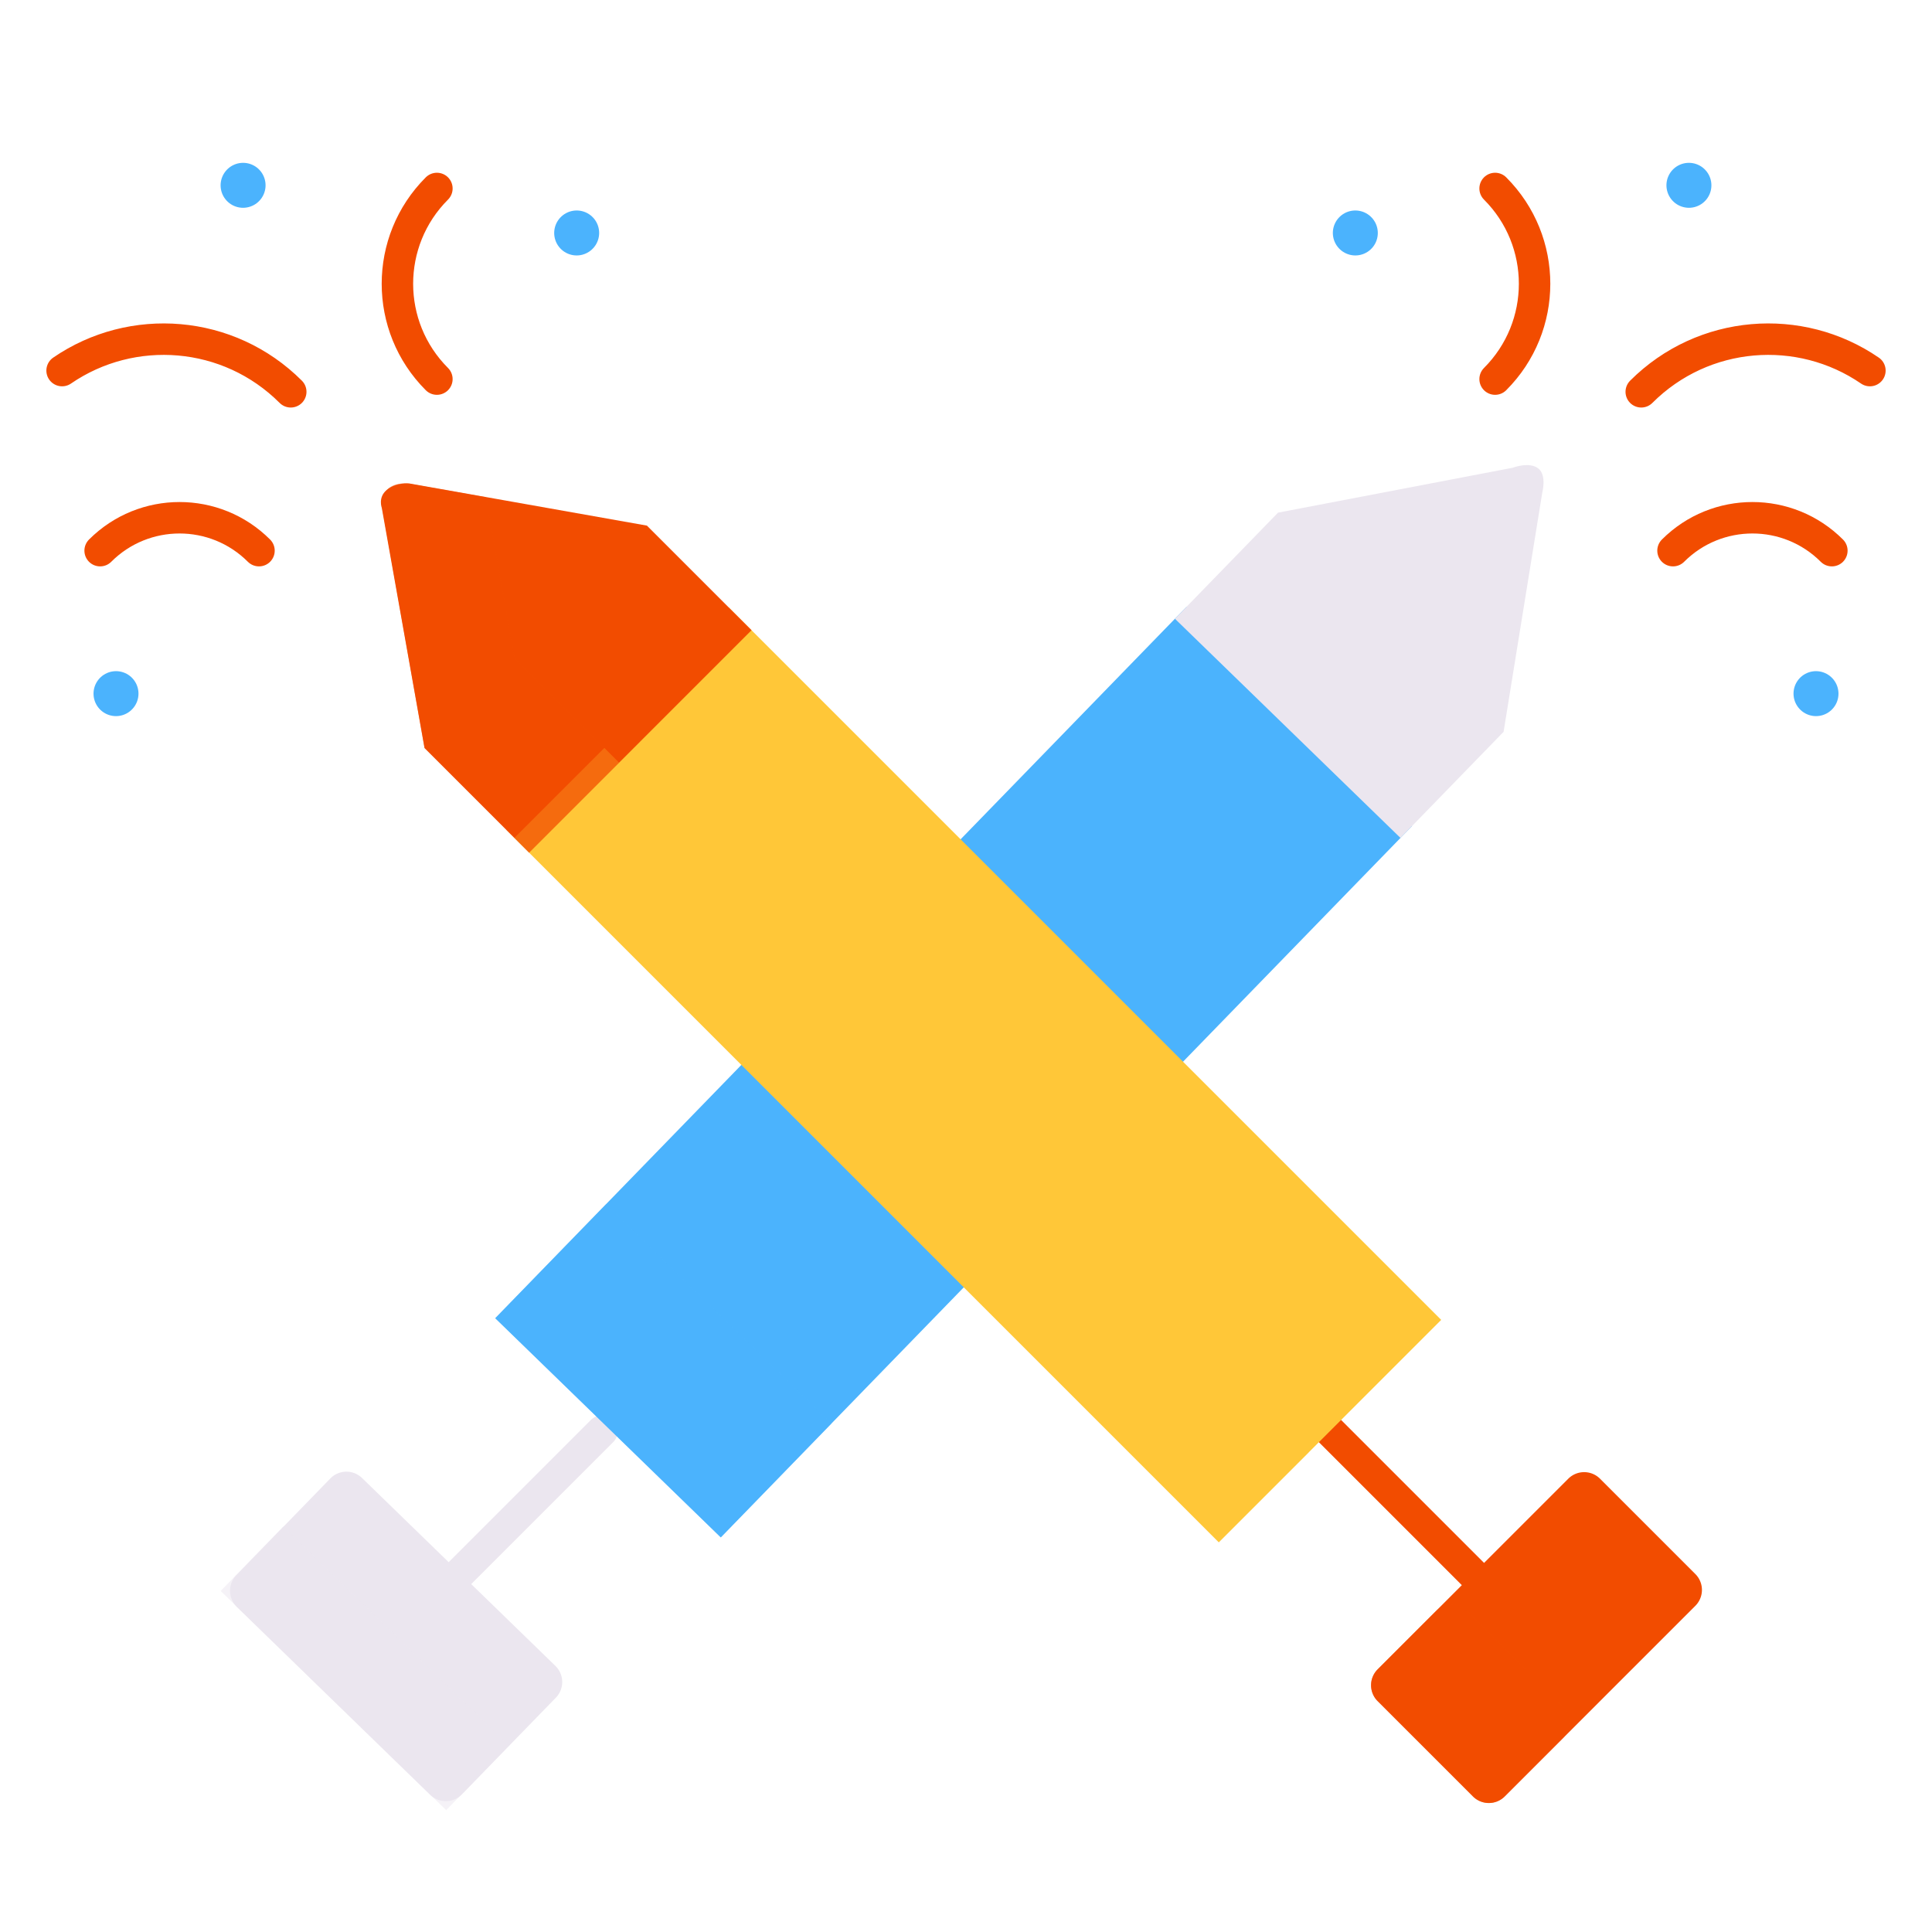<svg xmlns="http://www.w3.org/2000/svg" width="430" height="430" style="width:100%;height:100%;transform:translate3d(0,0,0);content-visibility:visible" viewBox="0 0 430 430"><defs><clipPath id="a"><path d="M0 0h430v430H0z"/></clipPath><clipPath id="c"><path d="M0 0h430v430H0z"/></clipPath><clipPath id="b"><path d="M0 0h430v430H0z"/></clipPath></defs><g clip-path="url(#a)"><g clip-path="url(#b)" style="display:block"><g fill="none" style="display:block"><path stroke="#F24C00" stroke-linecap="round" stroke-linejoin="round" stroke-width="7" d="M332.761 63.161" class="primary"/><path d="m415.186 168.385-.008-.008M404.902 15.248l-.008-.008m-116.238 1.614-.008-.008" class="secondary"/></g><g fill="none" stroke-linecap="round" stroke-linejoin="round" style="display:block"><path stroke="#F24C00" stroke-width="7" d="M372.358 122.558c9.763-9.763 25.593-9.763 35.356 0m-42.427-35.356c13.846-13.845 35.315-15.42 50.894-4.722m-83.42 1.894c11.716-11.716 11.716-30.71 0-42.426" class="primary"/><path stroke="#4BB3FD" stroke-width="10" d="m404.186 154.385-.008-.008M375.902 41.248l-.008-.008m-74.238 10.614-.008-.008" class="secondary"/></g><g fill="none" style="display:block"><path stroke="#F24C00" stroke-linecap="round" stroke-linejoin="round" stroke-width="7" d="M288.905 19.563" class="primary"/><path d="m401.096 92.22-.009-.005M341.516-49.226l-.01-.005M232.126-9.862l-.01-.004" class="secondary"/></g><g fill="none" style="display:block"><path stroke="#F24C00" stroke-linecap="round" stroke-linejoin="round" stroke-width="7" d="M97.239 63.161" class="primary"/><path d="m14.814 168.385.008-.008M25.098 15.248l.008-.008m116.238 1.614.008-.008" class="secondary"/></g><g fill="none" stroke-linecap="round" stroke-linejoin="round" style="display:block"><path stroke="#F24C00" stroke-width="7" d="M57.642 122.558c-9.763-9.763-25.593-9.763-35.356 0m42.427-35.356c-13.846-13.845-35.315-15.42-50.894-4.722m83.42 1.894c-11.716-11.716-11.716-30.71 0-42.426" class="primary"/><path stroke="#4BB3FD" stroke-width="10" d="m25.814 154.385.008-.008M54.098 41.248l.008-.008m74.238 10.614.008-.008" class="secondary"/></g><g fill="none" style="display:block"><path stroke="#F24C00" stroke-linecap="round" stroke-linejoin="round" stroke-width="7" d="M141.095 19.563" class="primary"/><path d="m28.904 92.22.009-.005M88.484-49.226l.01-.005m109.38 39.369.01-.004" class="secondary"/></g><g fill="none" stroke="#EBE6EF" stroke-width="7" style="display:block"><path d="M542.16 238.962" class="tertiary"/><path stroke-linecap="round" stroke-linejoin="round" d="m102.167 350.329 31.82-31.82" class="tertiary"/></g><g style="display:block"><path fill="#EBE6EF" d="M102.81 399.361a5 5 0 0 1-7.07.101l-43.03-41.814a5 5 0 0 1-.1-7.07l20.906-21.515a5 5 0 0 1 7.07-.101l43.03 41.814a5 5 0 0 1 .102 7.07z" class="tertiary"/><g opacity=".5" style="mix-blend-mode:multiply"><path fill="#EBE6EF" d="M165.558 791.07a5 5 0 0 1-7.07.102l-43.03-41.815a5 5 0 0 1-.102-7.07l20.907-21.515a5 5 0 0 1 7.07-.101l43.03 41.814a5 5 0 0 1 .102 7.07zM49.11 354.098l50.2 48.784 13.94-14.344-50.203-48.783z" class="tertiary" opacity="1"/></g></g><g style="display:block"><path fill="#4BB3FD" d="m160.423 342.173-50.201-48.783 153.87-158.344 50.2 48.783z" class="secondary"/><g opacity=".5" style="mix-blend-mode:multiply"><path fill="#4BB3FD" d="m160.424 342.173 24.64-25.356-50.203-48.783-24.64 25.355z" class="secondary" opacity="1"/></g><path fill="#EBE6EF" d="m311.699 186.495-50.2-48.782 22.948-23.615 52.207-9.987s3.782-1.473 5.797.213c1.815 1.52.808 5.316.808 5.316l-8.61 53.241-22.947 23.613z" class="tertiary"/></g><path fill="none" stroke="#F24C00" stroke-linecap="round" stroke-linejoin="round" stroke-width="7" d="M-106.066 28.934v-45" class="primary" style="display:block" transform="rotate(-45 498.842 -334.131)"/><g style="display:block"><path fill="#F24C00" d="M327.832 399.827a5 5 0 0 0 7.071 0l42.427-42.426a5 5 0 0 0 0-7.071l-21.213-21.214a5 5 0 0 0-7.072 0l-42.426 42.427a5 5 0 0 0 0 7.07z" class="primary"/><g opacity=".5" style="mix-blend-mode:multiply"><path fill="#F24C00" d="M327.83 399.826a5 5 0 0 0 7.071 0l12.929-12.929a5 5 0 0 0 0-7.07l-21.213-21.214a5 5 0 0 0-7.071 0l-12.929 12.93a5 5 0 0 0 0 7.07z" class="primary" opacity="1"/></g></g><g style="display:block"><path fill="#FFC738" d="m271.264 343.258 49.497-49.497-158.538-158.539-49.498 49.497z" class="quaternary"/><path fill="#F24C00" d="m167.268 140.268-23.284-23.283-52.862-9.379s-2.979-.327-5.113 1.497c-1.912 1.635-1.033 3.948-1.033 3.948l9.511 53.431 23.283 23.284z" class="primary"/><g opacity=".5" style="mix-blend-mode:multiply"><path fill="#FFC738" d="m291.262 323.258-20 20-156.776-156.776 20-20z" class="quaternary" opacity="1"/></g><g opacity=".5" style="mix-blend-mode:multiply"><path fill="#F24C00" d="M108.167 110.663 91.03 107.64s-2.79-.469-4.628 1.106c-1.649 1.414-1.387 4.051-1.387 4.051l9.474 53.685 23.283 23.283 20-20-23.283-23.283z" class="primary" opacity="1"/></g></g></g><g clip-path="url(#c)" style="display:none"><g fill="none" style="display:none"><path class="primary"/><path class="primary"/><path class="primary"/><path class="secondary"/><path class="secondary"/><path class="secondary"/></g><g fill="none" style="display:none"><path class="primary"/><path class="primary"/><path class="primary"/><path class="secondary"/><path class="secondary"/><path class="secondary"/></g><g fill="none" style="display:none"><path class="tertiary"/><path class="tertiary"/></g><g style="display:none"><path class="tertiary"/><path class="tertiary" style="mix-blend-mode:multiply"/></g><g style="display:none"><path class="secondary"/><path class="secondary" style="mix-blend-mode:multiply"/><path class="tertiary"/></g><g fill="none" style="display:none"><path class="primary"/><path class="primary"/></g><g style="display:none"><path class="primary"/><path class="primary" style="mix-blend-mode:multiply"/></g><g style="display:none"><path class="quaternary"/><path class="primary"/><path class="quaternary" style="mix-blend-mode:multiply"/><path class="primary" style="mix-blend-mode:multiply"/></g></g></g></svg>